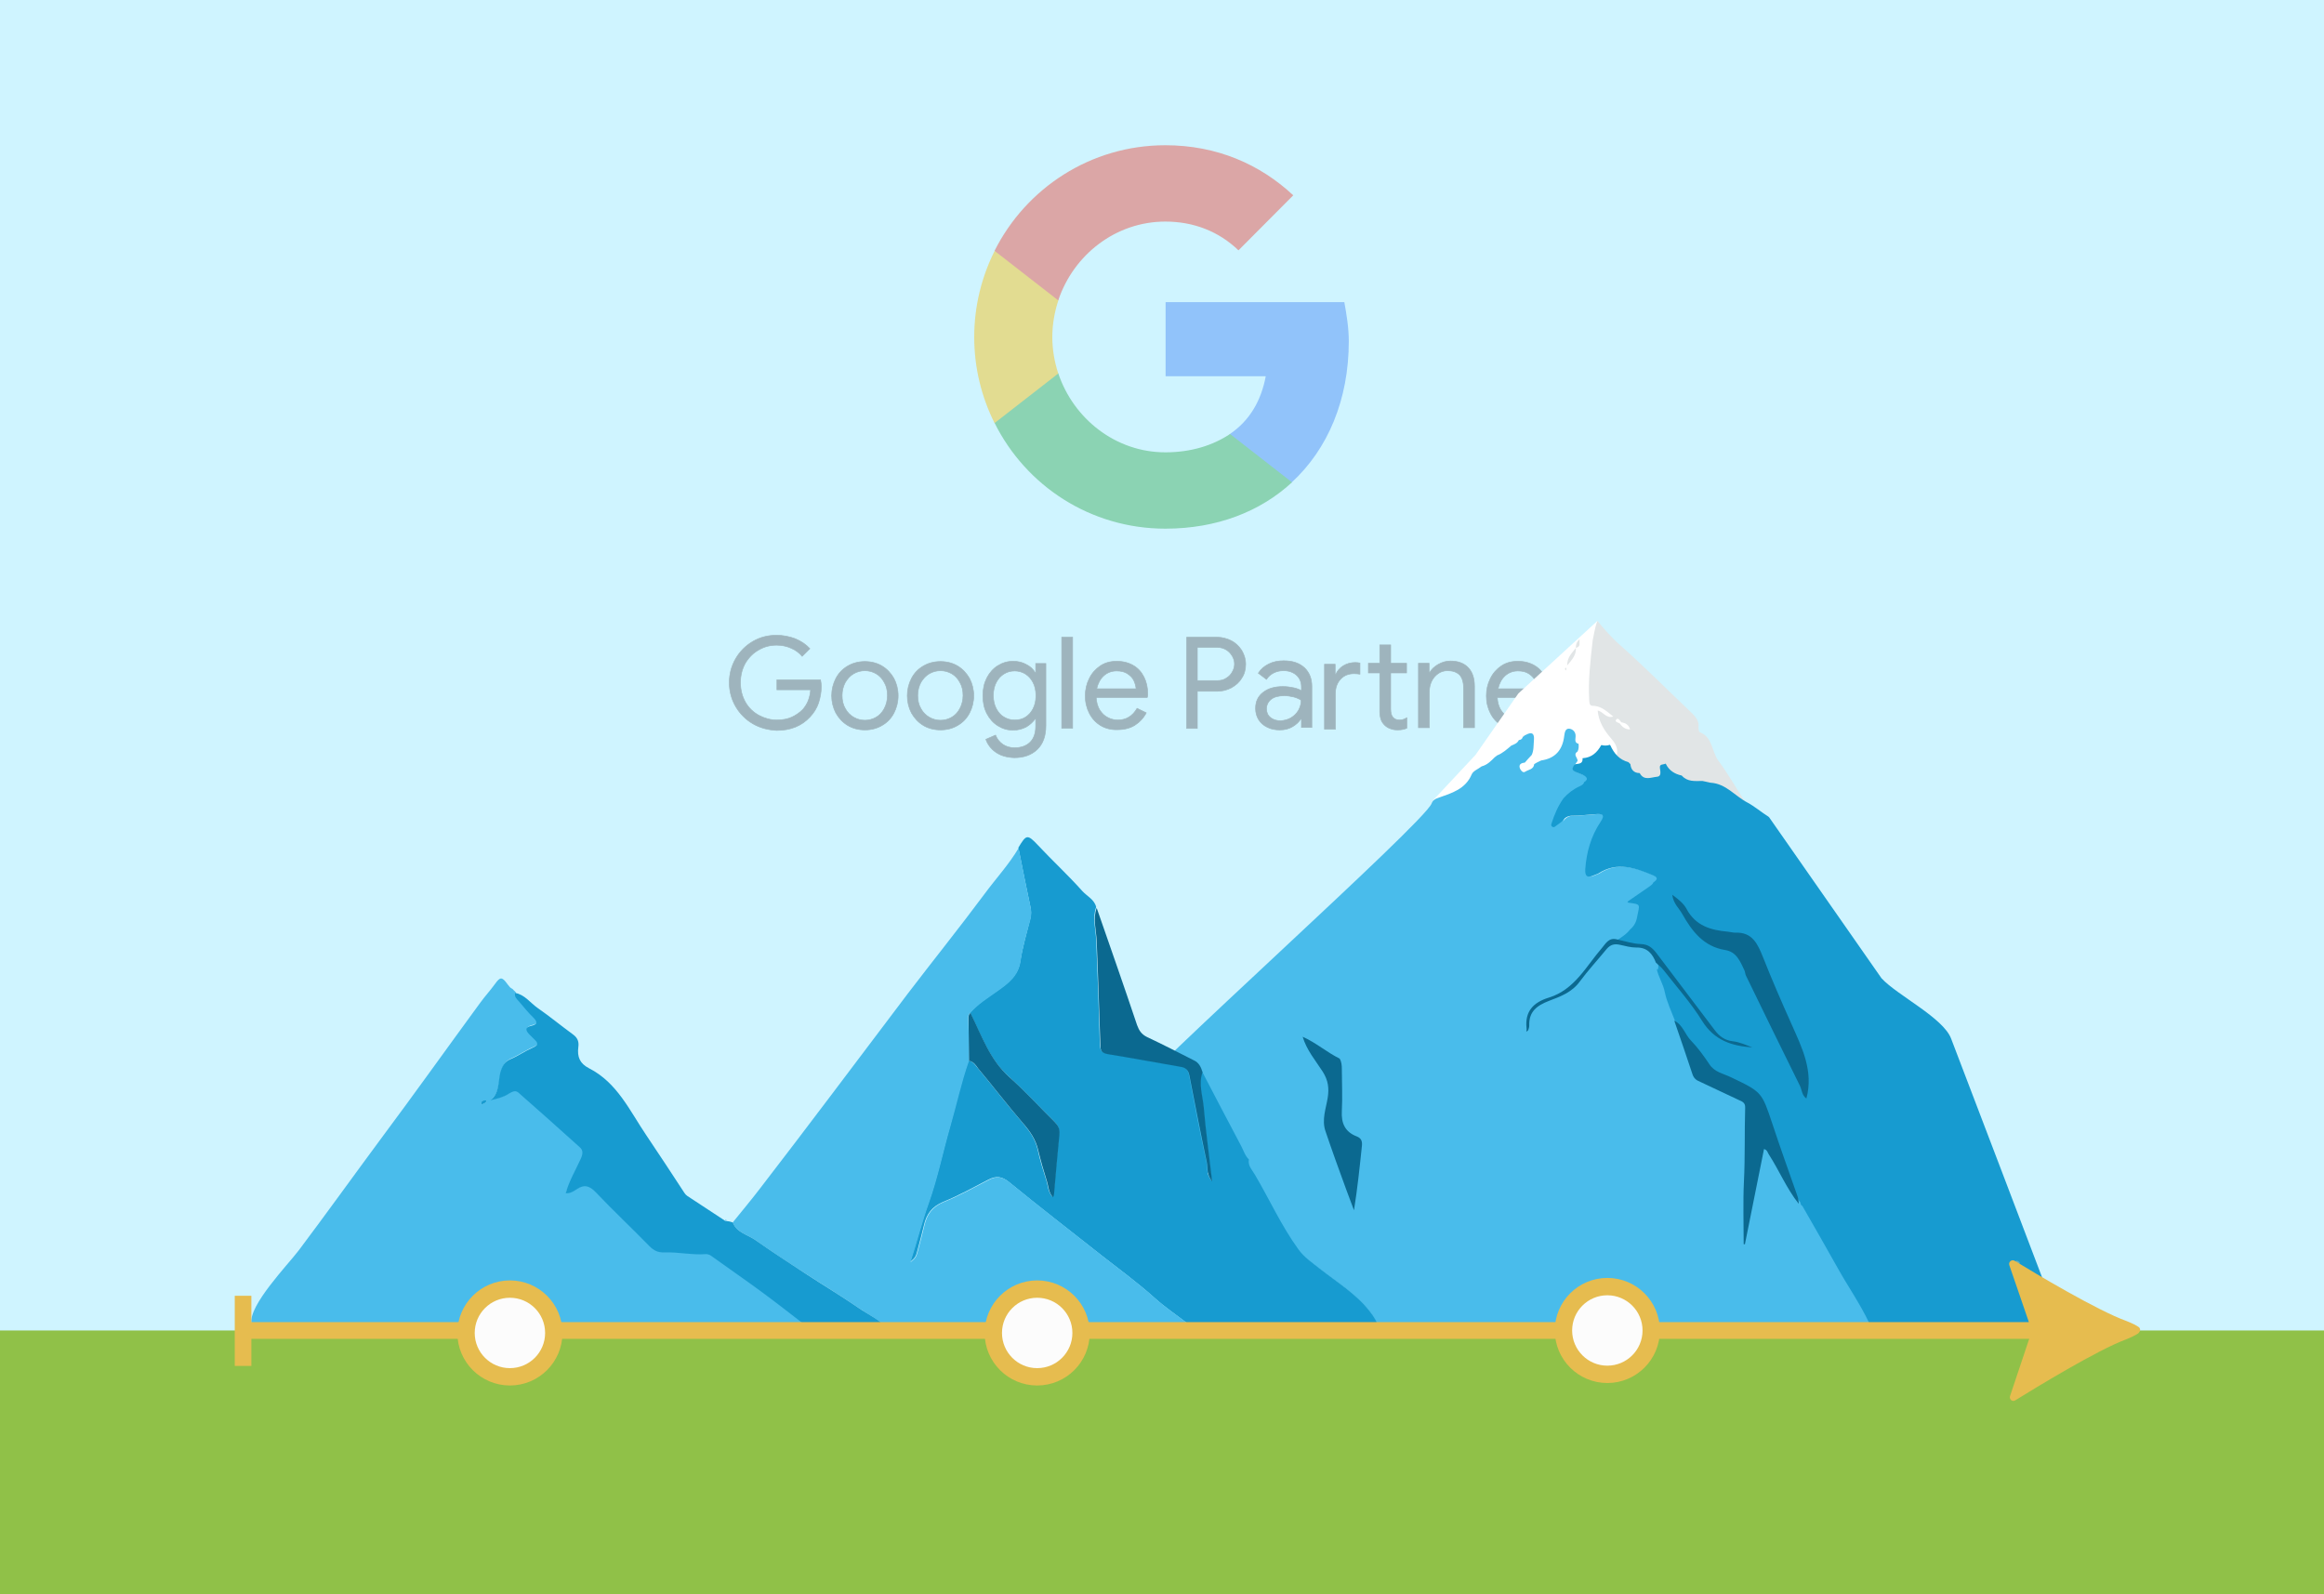 <?xml version="1.0" encoding="utf-8"?>
<!-- Generator: Adobe Illustrator 26.5.0, SVG Export Plug-In . SVG Version: 6.00 Build 0)  -->
<svg version="1.1" id="Ebene_2_00000161632070170214240920000008525037631439017612_"
	 xmlns="http://www.w3.org/2000/svg" xmlns:xlink="http://www.w3.org/1999/xlink" x="0px" y="0px" viewBox="0 0 937.5 643.3"
	 style="enable-background:new 0 0 937.5 643.3;" xml:space="preserve">
<style type="text/css">
	.st0{fill:#CFF4FF;}
	.st1{opacity:0.44;}
	.st2{fill:#4284F4;}
	.st3{fill:#34A853;}
	.st4{fill:#FBBC04;}
	.st5{fill:#EA4335;}
	.st6{fill:#5F6368;stroke:#5F6368;stroke-width:0.25;stroke-miterlimit:10;}
	.st7{fill:#FFFFFF;}
	.st8{fill:#49BCEB;}
	.st9{fill:#90C148;}
	.st10{fill:#E1E5E6;}
	.st11{fill:#179BD0;}
	.st12{fill:#0B6990;}
	.st13{fill:#65AFBC;}
	.st14{fill:#E6BC4F;stroke:#E6BC4F;stroke-width:0.75;stroke-miterlimit:10;}
	.st15{fill:#FCFCFC;stroke:#E6BC4F;stroke-width:7;stroke-miterlimit:10;}
	.st16{fill:#E6BC4F;}
</style>
<rect class="st0" width="937.5" height="643.3"/>
<g class="st1">
	<path class="st2" d="M544.1,137.7c0-5.5-0.9-10.8-1.8-15.8h-72.1v29.9h40.4c-1.8,9.7-6.4,17.9-14.6,23.4v19.5h25
		C535.7,181.2,544.1,161.2,544.1,137.7L544.1,137.7z"/>
	<path class="st3" d="M470.1,213.3c20.8,0,38.3-6.9,51.1-18.7l-25-19.5c-6.9,4.6-15.7,7.4-26.1,7.4c-20.1,0-37.1-13.6-43.2-31.9
		h-25.7v20C413.8,196,439.9,213.3,470.1,213.3L470.1,213.3z"/>
	<path class="st4" d="M426.9,150.7c-1.5-4.6-2.4-9.6-2.4-14.7c0-5.1,0.9-10.1,2.4-14.7v-20h-25.7c-5.2,10.4-8.2,22.2-8.2,34.7
		c0,12.5,3,24.3,8.2,34.7L426.9,150.7L426.9,150.7z"/>
	<path class="st5" d="M470.1,89.4c11.3,0,21.5,3.9,29.5,11.6l22.1-22.2c-13.4-12.5-30.8-20.2-51.6-20.2c-30.1,0-56.2,17.3-68.9,42.6
		l25.7,20C433,102.9,450,89.4,470.1,89.4L470.1,89.4z"/>
	<g>
		<path class="st6" d="M303.7,292c-2.9-1.7-5.2-4-6.9-6.9c-1.7-2.9-2.6-6.2-2.6-9.7s0.9-6.8,2.6-9.7c1.7-2.9,4-5.2,6.9-6.9
			c2.9-1.7,6.1-2.5,9.5-2.5c2.7,0,5.2,0.5,7.6,1.4c2.4,1,4.3,2.3,5.9,4l-3.1,3.1c-1.2-1.4-2.6-2.5-4.5-3.3c-1.8-0.8-3.8-1.2-5.8-1.2
			c-2.6,0-5,0.6-7.2,1.9c-2.2,1.2-4,3-5.4,5.3c-1.3,2.3-2,4.9-2,7.9c0,3,0.7,5.6,2,7.9s3.1,4,5.4,5.3c2.3,1.2,4.7,1.9,7.2,1.9
			c2.5,0,4.5-0.4,6.2-1.2c1.7-0.8,3.1-1.8,4.3-3c0.9-1,1.6-2.1,2.2-3.5c0.5-1.3,0.9-2.8,1-4.5h-13.6v-4h17.6c0.2,1,0.3,1.8,0.3,2.7
			c0,2.3-0.4,4.4-1.1,6.6c-0.7,2.1-1.9,4-3.4,5.6c-3.4,3.7-7.9,5.5-13.5,5.5C309.8,294.5,306.6,293.7,303.7,292z"/>
		<path class="st6" d="M342,292.7c-2-1.2-3.6-2.9-4.8-5c-1.1-2.1-1.7-4.5-1.7-7s0.6-4.9,1.7-7c1.1-2.1,2.7-3.8,4.8-5
			c2-1.2,4.4-1.8,6.9-1.8s4.9,0.6,6.9,1.8c2,1.2,3.6,2.9,4.8,5c1.1,2.1,1.7,4.5,1.7,7s-0.6,4.9-1.7,7c-1.1,2.1-2.7,3.8-4.8,5
			c-2,1.2-4.4,1.8-6.9,1.8S344,293.9,342,292.7z M353.4,289.4c1.4-0.8,2.5-2,3.3-3.5c0.8-1.5,1.3-3.3,1.3-5.3c0-2-0.4-3.8-1.3-5.3
			c-0.8-1.5-1.9-2.7-3.3-3.5c-1.4-0.8-2.9-1.2-4.5-1.2c-1.6,0-3.1,0.4-4.5,1.2c-1.4,0.8-2.5,2-3.4,3.5c-0.8,1.5-1.3,3.3-1.3,5.3
			c0,2,0.4,3.8,1.3,5.3c0.8,1.5,2,2.7,3.4,3.5c1.4,0.8,2.9,1.2,4.5,1.2C350.5,290.6,352,290.2,353.4,289.4z"/>
		<path class="st6" d="M372.5,292.7c-2-1.2-3.6-2.9-4.8-5c-1.1-2.1-1.7-4.5-1.7-7s0.6-4.9,1.7-7c1.1-2.1,2.7-3.8,4.8-5
			c2-1.2,4.4-1.8,6.9-1.8s4.9,0.6,6.9,1.8c2,1.2,3.6,2.9,4.8,5c1.1,2.1,1.7,4.5,1.7,7s-0.6,4.9-1.7,7c-1.1,2.1-2.7,3.8-4.8,5
			c-2,1.2-4.4,1.8-6.9,1.8S374.5,293.9,372.5,292.7z M383.9,289.4c1.4-0.8,2.5-2,3.3-3.5c0.8-1.5,1.3-3.3,1.3-5.3
			c0-2-0.4-3.8-1.3-5.3c-0.8-1.5-1.9-2.7-3.3-3.5c-1.4-0.8-2.9-1.2-4.5-1.2c-1.6,0-3.1,0.4-4.5,1.2c-1.4,0.8-2.5,2-3.4,3.5
			c-0.8,1.5-1.3,3.3-1.3,5.3c0,2,0.4,3.8,1.3,5.3c0.8,1.5,2,2.7,3.4,3.5c1.4,0.8,2.9,1.2,4.5,1.2C381,290.6,382.5,290.2,383.9,289.4
			z"/>
		<path class="st6" d="M401.7,303.5c-2-1.4-3.3-3.2-4-5.2l3.9-1.7c0.6,1.5,1.5,2.7,2.9,3.7c1.3,0.9,2.9,1.4,4.8,1.4
			c2.7,0,4.8-0.8,6.3-2.3c1.5-1.5,2.2-3.7,2.2-6.4V290h-0.2c-0.9,1.3-2.1,2.4-3.6,3.3c-1.6,0.8-3.3,1.3-5.3,1.3
			c-2.3,0-4.3-0.6-6.2-1.8c-1.9-1.2-3.3-2.8-4.4-4.9c-1.1-2.1-1.6-4.5-1.6-7.2c0-2.7,0.5-5,1.6-7.2c1.1-2.1,2.6-3.8,4.4-4.9
			c1.9-1.2,3.9-1.8,6.2-1.8c2,0,3.7,0.4,5.3,1.3c1.6,0.8,2.8,1.9,3.6,3.3h0.2v-3.7h4.1v25.1c0,4.2-1.2,7.4-3.5,9.6
			c-2.3,2.2-5.4,3.3-9.2,3.3C406.2,305.6,403.7,304.9,401.7,303.5z M413.6,289.4c1.3-0.8,2.3-1.9,3.1-3.4c0.8-1.5,1.2-3.3,1.2-5.3
			c0-2.1-0.4-3.9-1.2-5.4c-0.8-1.5-1.8-2.6-3.1-3.4c-1.3-0.8-2.7-1.2-4.3-1.2s-3,0.4-4.3,1.2c-1.3,0.8-2.3,1.9-3.1,3.4
			c-0.8,1.5-1.2,3.3-1.2,5.3s0.4,3.8,1.2,5.3c0.8,1.5,1.8,2.7,3.1,3.4c1.3,0.8,2.7,1.2,4.3,1.2S412.3,290.2,413.6,289.4z"/>
		<path class="st6" d="M428.3,257.1h4.4v36.7h-4.4V257.1z"/>
		<path class="st6" d="M444.1,292.8c-2-1.2-3.5-2.8-4.6-4.9c-1.1-2.1-1.7-4.5-1.7-7.1c0-2.5,0.5-4.8,1.6-7c1-2.1,2.5-3.8,4.4-5.1
			c1.9-1.3,4.1-1.9,6.7-1.9c2.6,0,4.8,0.6,6.7,1.7c1.9,1.1,3.3,2.7,4.3,4.7c1,2,1.5,4.3,1.5,6.9c0,0.5-0.1,1-0.2,1.3h-20.6
			c0.1,2,0.6,3.7,1.4,5c0.9,1.4,1.9,2.4,3.3,3.1c1.3,0.7,2.7,1,4.1,1c3.3,0,5.9-1.6,7.7-4.7l3.7,1.8c-1.1,2.1-2.7,3.8-4.6,5
			c-1.9,1.2-4.3,1.8-7,1.8C448.3,294.5,446,293.9,444.1,292.8z M458.3,277.9c-0.1-1.1-0.4-2.2-0.9-3.3c-0.5-1.1-1.4-2-2.6-2.8
			c-1.2-0.8-2.7-1.1-4.4-1.1c-2,0-3.8,0.7-5.2,2c-1.4,1.3-2.3,3-2.8,5.2H458.3z"/>
		<path class="st6" d="M478.7,257.1H491c2,0,3.9,0.5,5.7,1.4c1.7,0.9,3.1,2.2,4.2,3.9c1,1.7,1.6,3.5,1.6,5.6c0,2.1-0.5,4-1.6,5.6
			c-1,1.7-2.4,2.9-4.2,3.9c-1.7,0.9-3.6,1.4-5.7,1.4h-8v15h-4.3V257.1z M491.1,274.6c1.4,0,2.6-0.3,3.6-1c1-0.6,1.9-1.5,2.4-2.5
			c0.6-1,0.9-2.1,0.9-3.2s-0.3-2.2-0.9-3.2c-0.6-1-1.4-1.9-2.4-2.5c-1-0.6-2.2-1-3.6-1H483v13.4H491.1z"/>
		<path class="st6" d="M511.2,293.4c-1.5-0.7-2.7-1.8-3.5-3.1c-0.8-1.3-1.2-2.8-1.2-4.5c0-2.8,1-4.9,3.1-6.5
			c2.1-1.6,4.7-2.3,7.9-2.3c1.6,0,3,0.2,4.4,0.5c1.3,0.3,2.4,0.7,3.1,1.2v-1.6c0-1.9-0.7-3.5-2-4.7c-1.4-1.2-3.1-1.8-5.2-1.8
			c-1.5,0-2.8,0.3-4,0.9c-1.2,0.6-2.2,1.5-2.9,2.6l-3.3-2.5c1-1.6,2.4-2.8,4.2-3.7c1.8-0.9,3.8-1.3,6-1.3c3.6,0,6.3,0.9,8.4,2.8
			c2,1.9,3,4.4,3,7.6v16.5H525V290h-0.2c-0.8,1.3-1.9,2.3-3.4,3.2c-1.5,0.9-3.2,1.3-5.1,1.3C514.4,294.5,512.7,294.2,511.2,293.4z
			 M520.8,289.6c1.3-0.8,2.3-1.8,3-3c0.7-1.3,1.1-2.6,1.1-4.1c-0.8-0.5-1.8-1-3-1.3c-1.2-0.3-2.5-0.5-3.8-0.5
			c-2.4,0-4.2,0.5-5.4,1.5c-1.2,1-1.8,2.3-1.8,3.8c0,1.4,0.5,2.6,1.6,3.5c1.1,0.9,2.5,1.3,4.1,1.3
			C518.2,290.7,519.6,290.3,520.8,289.6z"/>
		<path class="st6" d="M534.4,268h4.2v4.2h0.2c0.6-1.5,1.7-2.7,3.1-3.6c1.5-0.9,3.1-1.3,4.8-1.3c0.7,0,1.4,0.1,1.9,0.2v4.5
			c-0.6-0.1-1.4-0.2-2.4-0.2c-2.2,0-4,0.7-5.4,2.2c-1.4,1.5-2.1,3.4-2.1,5.7v14.5h-4.4V268z M560.9,294c-0.9-0.3-1.7-0.8-2.3-1.4
			c-0.7-0.7-1.2-1.4-1.5-2.3c-0.3-0.9-0.5-1.9-0.5-3.2v-15.6h-4.6v-3.9h4.6v-7.4h4.4v7.4h6.4v3.9H561v14.6c0,1.5,0.3,2.5,0.8,3.2
			c0.6,0.8,1.6,1.2,2.8,1.2c1,0,1.9-0.3,2.9-0.9v4.2c-0.5,0.2-1,0.4-1.6,0.5c-0.5,0.1-1.2,0.2-2,0.2
			C562.8,294.5,561.9,294.4,560.9,294z"/>
		<path class="st6" d="M572.3,267.6h4.2v3.8h0.2c0.7-1.3,1.9-2.4,3.4-3.3c1.6-0.9,3.2-1.4,5-1.4c3.1,0,5.5,0.9,7.2,2.7
			c1.7,1.8,2.5,4.3,2.5,7.5v16.7h-4.4v-16.1c0-2.4-0.6-4.2-1.7-5.3c-1.2-1.1-2.7-1.6-4.8-1.6c-1.4,0-2.7,0.4-3.8,1.2
			c-1.1,0.8-2,1.8-2.6,3.1c-0.6,1.3-0.9,2.6-0.9,4v14.7h-4.4V267.6z"/>
		<path class="st6" d="M605.9,292.8c-2-1.2-3.5-2.8-4.6-4.9c-1.1-2.1-1.7-4.5-1.7-7.1c0-2.5,0.5-4.8,1.6-7c1-2.1,2.5-3.8,4.4-5.1
			c1.9-1.3,4.1-1.9,6.7-1.9c2.6,0,4.8,0.6,6.7,1.7s3.3,2.7,4.3,4.7c1,2,1.5,4.3,1.5,6.9c0,0.5-0.1,1-0.2,1.3H604
			c0.1,2,0.6,3.7,1.4,5c0.9,1.4,1.9,2.4,3.3,3.1c1.3,0.7,2.7,1,4.1,1c3.3,0,5.9-1.6,7.7-4.7l3.7,1.8c-1.1,2.1-2.7,3.8-4.6,5
			c-1.9,1.2-4.3,1.8-7,1.8C610.2,294.5,607.9,293.9,605.9,292.8z M620.2,277.9c-0.1-1.1-0.4-2.2-0.9-3.3c-0.5-1.1-1.4-2-2.6-2.8
			c-1.2-0.8-2.7-1.1-4.4-1.1c-2,0-3.8,0.7-5.2,2c-1.4,1.3-2.3,3-2.8,5.2H620.2z"/>
		<path class="st6" d="M629.8,267.6h4.2v4.2h0.2c0.5-1.4,1.5-2.6,3-3.6c1.5-1,3-1.4,4.6-1.4c1.2,0,2.2,0.2,3.1,0.6v4.7
			c-1.1-0.5-2.3-0.8-3.7-0.8c-1.3,0-2.4,0.4-3.5,1.1c-1.1,0.7-1.9,1.7-2.5,2.9c-0.6,1.2-0.9,2.5-0.9,3.9v14.6h-4.4V267.6z"/>
	</g>
</g>
<path class="st7" d="M644.4,250.5l-31.9,29.3l-17.3,24.8l-17.1,18.3l39.2,37c0,0,42.5-22.2,46.8-27.5c4.3-5.3,20.2-30.7,13.3-34.3
	s-21.7-28.5-21.7-28.5L644.4,250.5z"/>
<path class="st8" d="M646.6,382.5c1.7-1.8,8.5-4.5,11.7-3.7c3.1-2.6,1.6-3.6,2.5-8.7c0.9-5.2,5.8-5.5,0.5-6.2c-0.2,0,0.4,0.5,0,0
	c3.5-2.4,5.9-4.3,9.4-6.7c1.2-0.9-0.7-2.9-3.4-4c-7.2-3-14.5-5.7-22.1-0.8c-0.5,0.3-1.1,0.4-1.7,0.7c-2.6,1.2-3.8,0.7-3.6-2.5
	c0.5-6.8,2.2-13.2,6.1-18.9c2.1-3.2,0.6-3.4-2.1-3.2c-3,0.2-6,0.6-9,0.6c-2,0-3.2,0.7-4.4,2.3l2.8-5.6c2.3-7.8,1.2-5,9.5-8.9
	c3.1-1.5-2.4-3.7-4.8-4.6c-4.2-1.6-4.2-1.6-1.6-5.3c0.1-1.3-2-2.5,0-3.8c0.5-1,0.5-2,0.4-3.1c-1.8-0.4-1.2-1.9-1.2-3
	c0.1-1.9-1.3-3-2.6-3.1c-1.6-0.1-1.8,1.6-2,3c-0.7,5.8-3.8,9-9.2,9.8c-0.2,0.1-0.5,0.2-0.7,0.3c-0.4,0.2-0.8,0.4-1.2,0.6
	c-0.3,0.2-0.7,0.4-1,0.6c-0.2,2.2-2.4,2.2-3.7,3.1c-0.9,0.6-1.9-0.8-2.1-1.5c-0.5-1.5,0.6-2.1,2-2.2c0.9-1,1.8-2.1,2.8-3.1
	c0.9-1.9,0.7-4,0.9-6.1c0.2-2.6-0.8-3.3-3.1-2.1c-0.1,0.1-0.3,0.2-0.5,0.2c-0.3,0.3-0.6,0.5-0.9,0.7c-0.2,0.8-0.7,1.2-1.6,1.3
	c-0.6,1.3-1.8,1.7-3,2.2c-1.8,1.5-3.5,3.1-5.8,4c-0.3,0.3-0.6,0.5-0.9,0.7c-1.5,1.5-3,3.1-5.3,3.7c-1.4,1.1-3.4,1.8-4,3.2
	c-2.5,6-8.1,7.6-13.5,9.5c-1.3,0.4-2.2,1-2.7,2.3c-3.1,8-118.6,111.1-122.1,118.9l-6.9-26.1l11.2,42.4c-1.4,9,20.5,19.4,43.2,10.3
	c0.5,1.4,1.5,2.6,2.3,3.9c6,10.1,10.8,20.7,17.8,30.2c2.3,3.2,5.6,5.3,8.6,7.7c7,5.5,14.8,10,20.5,17.2c1.6,2,3,4.1,3.6,6.7
	c0.3,0,0.5,0.1,0.7,0.1c35.7-0.1,71.5-0.1,107.2-0.1c30.5,0,61,0,91.6,0c-3.6-8.4-9.1-15.9-13.5-23.9c-4.6-8.2-9.3-16.4-14-24.6
	c-0.6-0.3-0.8-0.9-0.8-1.5v0.1c-5-6.2,2.5-11.9-1.7-18.4c7.9-0.6,0.3-9.9-1.1-10.3c-2.6,12.9-7-25.8-9.5-13l-7-2.6
	c0-8.5,21.9,36,22.3,27.6c0.4-9.9-16.8-20.1-16.4-30c0.1-1.9-4.1,0.6-5.5,0c-5.2-2.4-6.7-3.6-12-5.9c-1.5-0.6-5.5-3.7-6-5.3
	c-2.4-7.3-11.3-8.8-13.9-16.1c-1.4-3.7-3.1-7.2-3.9-11c-0.8-4.2-0.6-8.1-0.4-12.6c-1.4-3.6-3.5-7-7.6-6.9c-2.2,0.1-8.5-1.4-10.8-1.9
	"/>
<rect y="536.8" class="st9" width="937.5" height="106.5"/>
<path class="st10" d="M644.4,250.5c2.4,3,6.3,7.4,9.4,10c9.9,8.8,19.2,18.2,28.8,27.3c1.6,1.6,2.8,3.2,2.6,5.5
	c-0.1,0.8,0.1,2.1,0.7,2.2c5,2.1,4.6,7.6,7.2,11.3c4,5.3,7.2,11.2,10.9,16.7c2,2.9,3.3,6.3,4.6,9.6c0.7,1.7-0.1,3.4-1.7,4.6l0,0
	c-1.3-0.3-2.6-0.5-4.1-0.9c-3.4-1.7-7.2-1.8-10.8-2.8l-0.1-0.1c-2.4-2.6-5-5-8.4-6.2l-0.1-0.1c-1.8-2.1,2.8,1.1,0,0
	c2.6,2.4,0.4,4.2-3,0.9c2.9,9.2-1.1,6.2-10.7,4.1l-0.1-0.1c-1.1-2.1-2.6-3.8-4.9-4.7c-0.3-0.3-0.7-0.7-1.1-1.1c-2.5-3.7-6.2-2-9.6-9
	l-0.1,3.8c-1.6-2.2-0.8-3.6-2.2-1.4l-0.8,6.5c-3.7,0.9-7.9-2.6-11.2-1.2c0.5-4.1,3.7-8.8,6.2-11.8c1.4-1.7,3-3.4,4.3-5.3
	c2.9-3.7,3-6.7-0.3-10.4c-2.8-3.2-5-6.8-5.4-11.2c2.2,0.3,3.3,3.3,6.3,2.4c-2.5-2-4.6-4-7.6-4.3c-1.4,0-2-0.1-2.1-2.1
	c-0.5-8.2,0.5-16.3,1.4-24.4C642.8,256.8,643.5,252.7,644.4,250.5l-2.5,3.8 M654,291.4c-0.5-0.7-1.3-2-2-1.1
	c-0.8,0.9,0.7,1.2,1.4,1.6c0.9,1.2,2,2.4,4.2,2.4C656.9,292.2,655.6,291.7,654,291.4L654,291.4z"/>
<path class="st11" d="M814.2,511c3.6,2.1,6.1,5.9,10.4,6.9v-1.5c-0.2-0.2-0.6-0.4-0.7-0.7c-5.4-14.2-10.8-28.4-16.2-42.6
	c-6.8-18-13.8-36-20.6-54c-3.1-8.4-21.7-17.5-28-24.3l-0.1-0.1l-45.3-64.9c-0.1-0.1-0.2-0.2-0.3-0.3c-2.9-1.8-5.5-4.1-8.5-5.7
	c-5-2.6-8.6-7.6-14.8-8H690c-1.1-0.2-2-0.5-3.2-0.7c-0.1,0-0.1,0-0.2,0c-2.9,0-5.8,0.4-8.1-2.1l-0.1-0.1c-2.8-0.6-5.1-2-6.4-4.7
	l-0.1-0.1c-0.9,0.5-2.5,0-2.3,1.7c0.2,1.5,0.7,3.5-1.2,3.6c-2.3,0.2-5.2,1.7-6.9-1.4l-0.1-0.1c-2.3,0-3.5-1.4-3.7-3.6
	c-0.3-0.3-0.6-0.6-0.8-0.8c-3.7-1-5.8-3.5-7.3-6.8l-0.2-0.2c-1.1,0.4-2.2,0.4-3.4,0.1l-0.1,0.1c-1.6,2.9-3.9,5-7.4,5.2h-0.1
	c0.2,2.2-1.3,2.2-2.7,2.4c-0.3,0-0.5,0.2-0.7,0.4c-1.3,2.1-0.7,2.3,2.7,3.6c2.2,0.8,3.5,2,1.3,3.3c0,0.5-0.5,1.1-1.9,1.7
	c-2.6,1.2-4.7,2.9-6.3,4.7l-0.1,0.1c-2.2,3.1-3.7,6.6-4.9,10.4c-0.3,0.9,0.8,1.6,1.5,1l2.7-2c0.1-0.1,0.1-0.1,0.2-0.2
	c1.1-1.5,2.3-2.2,4.3-2.2c3,0,6-0.4,9-0.6c2.7-0.2,4.3,0,2.1,3.2c-3.8,5.7-5.6,12.1-6.1,18.9c-0.2,3.2,1,3.7,3.6,2.5
	c0.6-0.3,1.2-0.4,1.7-0.7c7.6-4.9,14.9-2.2,22.1,0.8c2.5,1,1.2,2,0,2.9c-0.1,0.6-1,1.2-1.7,1.7c-2.9,2-5.8,4-8.7,6
	c0.2,0.3,0.3,0.4,0.4,0.4c5.3,0.7,4.5,0.6,3.5,5.8c-0.4,2.4-1.5,3.9-2.9,5.1c-1.3,1.7-3,2.8-4.7,3.9c-0.7,0.5-0.5,1.5,0.3,1.7
	c2.3,0.6,4.6,1.2,6.9,1.3c0.1,0,0.2,0,0.3,0c1.2,0,2.3,0.2,3.2,0.6c1.4,0.6,2.5,1.6,3.5,3c2,2.6,2.3,4.4,1.7,5.7
	c-0.1-0.1-0.3-0.2-0.4-0.4c0.7,3.3,2.7,6.2,3.3,9.5c0.8,3.8,2.5,7.3,3.9,11c0.4,1,0.8,2.1,1.1,3.1c0,0.1,0.1,0.2,0.2,0.3
	c1.6,1.9,2.5,4.3,4.3,6.2c2.8,2.8,5.1,6.1,7.3,9.4c2.1,3.3,5.6,3.9,8.7,5.3c12.6,6,12.6,6,16.8,18.9c2.8,8.6,5.8,16.9,8.8,25.4
	c0,0.1,0.1,0.1,0.1,0.2c1.1,1.8,2.3,3.4,3.5,5v-0.1c0,0.6,0.2,1.2,0.8,1.5c4.7,8.2,9.4,16.4,14,24.6c4.2,7.6,9.2,14.7,12.9,22.5
	c0.3,0.6-0.2,1.4-0.9,1.4l0,0c-0.7,0-1.1,0.7-0.9,1.3c0.1,0.2,0.1,0.3,0.2,0.5l0.9,0.1c22.2-0.1,44.3-0.1,66.3-0.1c0.5,0,1-0.4,1-1
	v-2c0-0.4-0.2-0.7-0.6-0.9c-1.3-0.6-0.8-1.9-0.8-3c0-0.3-0.2-0.6-0.4-0.8c-1.8-1.3-1.8-3.3-1.8-5.3c0-0.3-0.1-0.5-0.3-0.7
	c-0.7-0.6-0.5-1.4-0.5-2.2c0-0.2-0.1-0.3-0.1-0.5c-0.6-0.4-0.8-1-0.7-1.7c0-0.2-0.1-0.4-0.1-0.5c-2.4-1.6-1.7-4.7-3.3-6.7
	C812,511.9,812.1,508.8,814.2,511z"/>
<path class="st8" d="M299.4,536.4c-0.3,0-0.6,0-0.9-0.1c-1.1-0.9-2.4-0.5-3.5-0.5c-60,0-180,0-180,0s-12.9,2.3-13.6-1.8
	c-1.1-7.4,14.7-23.7,19.1-29.5c11.2-14.9,22.1-30.1,33.2-45.1c13.5-18.1,26.6-36.5,40-54.8c1.9-2.6,4-4.9,5.9-7.5
	c2.2-3.1,2.9-3.1,5.2,0.1c0.3,0.4,0.6,0.7,0.9,1.1c0.2,0.2,0.5,0.4,0.8,0.6v-0.1c0.3,0.3,0.5,0.5,0.8,0.8l0,0
	c0.3,0.3,0.5,0.5,0.8,0.8v-0.1c-0.4,1.6,0.6,2.5,1.6,3.5c1.9,2.1,3.7,4.4,5.7,6.4c1.9,1.8,1.7,2.8-0.8,3.4c-2.4,0.6-2.4,1.7-0.9,3.3
	c0.6,0.6,1.2,1.2,1.8,1.8c1.5,1.4,2.5,2.5-0.3,3.7c-3.1,1.3-5.9,3.3-8.9,4.6c-2.6,1.1-3.5,3-4.2,5.6c-1,3.7-0.4,8-3.9,11
	c2.7-0.6,5.1-1.2,7.4-2.6c1.4-0.9-0.8-2.9,2.6-2.1c16.3,3.8,25,13.1,26.1,20.5c0.7,4.8,5.5,3.5,4.3,6c-2.1,4.6-8.8,10.8-10.2,15.7
	c-0.1,0.1-0.1,0.2-0.2,0.3c0.1-0.1,0.1-0.2,0.1-0.3c1.8,0.2,3.2-0.7,4.5-1.6c3.1-2.1,5.2-1.3,7.7,1.3c7.1,7.4,14.4,14.4,21.6,21.7
	c1.7,1.7,3.4,2.6,5.9,2.5c5.6-0.1,11.1,1.1,16.7,0.7c1.2-0.1,2.1,0.6,3,1.2c6.5,4.7,13.1,9.2,19.6,14c6.5,4.8,12.8,9.8,19.1,14.6
	c-7.1,0-14.1,0-21.2,0.1C303.2,535.8,301.2,535.1,299.4,536.4L299.4,536.4z M196.4,444c-1.5-0.1-2.4,0.1-2.3,1.6
	C195.1,445.3,195.9,445.2,196.4,444z"/>
<path class="st11" d="M503.8,467.8c-0.5,2.5,1.3,4.2,2.4,6.1c5.9,10,10.7,20.7,17.6,30.2c2.3,3.2,5.5,5.3,8.5,7.7
	c7,5.5,14.7,10.1,20.2,17.2c1.6,2,3,4.2,3.6,6.7c-14.4,0-28.8,0-43.2,0.1c-1.3,0-2.7-0.5-3.9,0.5c-1.8,0-3.6,0-5.4,0
	c-1.1-0.9-2.4-0.5-3.6-0.5c-6,0-11.9,0-17.9,0c-0.6,0-1.1-0.1-1.7-0.1c0-1.1-0.9-1.4-1.6-1.9c-4.3-3.3-8.9-6.4-12.9-10
	c-6.9-6.2-14.4-11.7-21.7-17.4c-12.4-9.8-25-19.5-37.2-29.5c-2.8-2.3-5.2-2.6-8.4-0.9c-6,3.1-11.9,6.4-18.1,8.9
	c-4.6,1.9-6.8,5-7.8,9.5c-0.8,3.4-1.7,6.7-2.6,10.1c-0.7,2.6-0.8,2.8-3,4.7c2.7-8.3,4.7-16.3,7.5-24.1c3.5-9.9,5.6-20.2,8.5-30.4
	c2.5-8.9,4.4-18,7.6-26.8c1.8,0.3,2.7,1.8,3.7,3c6.1,7.3,11.9,14.9,18.1,22.1c2.8,3.3,5.1,6.5,6.1,10.8c0.9,4.2,2.2,8.4,3.5,12.5
	c0.7,2.1,0.6,4.6,2.5,6.6c0.2-0.6,0.4-0.9,0.4-1.2c0.7-8.1,1.4-16.3,2.2-24.4c0.2-2.1-0.6-3.5-2-4.9c-6.1-6-12-12.4-18.3-18.1
	c-7.9-7.1-11.1-16.8-15.6-25.8c3.1-3.6,7.1-6,10.9-8.7c4.3-3.1,8.5-6.1,9.4-12.1c0.9-5.7,2.6-11.4,4-17c0.5-1.8,0.4-3.4,0-5.1
	c-1.7-7.9-3.2-15.7-4.8-23.6c3.2-5.3,3.6-5.6,8-0.9c5.8,6.2,12.1,12,17.8,18.4c1.9,2.1,4.9,3.4,5.6,6.5c-1.6,4.4-0.2,8.8,0,13.2
	c0.6,14.1,1.1,28.3,1.5,42.4c0.1,2.1,0.7,3,2.9,3.4c9.8,1.6,19.5,3.4,29.3,5.1c2.1,0.4,3.3,1.4,3.7,3.5c2.2,11.6,4.4,23.3,7,34.9
	c0.5,2.4-0.2,5.1,2.2,7.9c-1.2-10.5-2.6-20.1-3.4-29.9c-0.4-4.7-2.2-9.4-0.5-14.2c5.2,10,10.4,19.9,15.7,29.9
	C501.7,464.3,502.3,466.4,503.8,467.8L503.8,467.8z"/>
<path class="st8" d="M390.9,428c-3.1,8.8-5,17.9-7.6,26.8c-2.9,10.1-5,20.5-8.5,30.4c-2.8,7.8-4.8,15.8-7.5,24.1
	c2.2-1.9,2.3-2.1,3-4.7c0.9-3.4,1.8-6.7,2.6-10.1c1-4.5,3.2-7.6,7.8-9.5c6.2-2.5,12.1-5.8,18.1-8.9c3.1-1.7,5.6-1.4,8.4,0.9
	c12.3,10,24.8,19.7,37.2,29.5c7.3,5.7,14.8,11.2,21.7,17.4c4,3.6,8.6,6.7,12.9,10c0.7,0.5,1.6,0.8,1.6,1.9c-2.2,0-4.5,0-6.7,0
	c-38.3,0-76.5,0.1-114.8,0.1c-0.4,0-0.9-0.1-1.3-0.1c-3.2-3.4-7.5-5.4-11.3-8c-7.1-4.9-14.5-9.4-21.8-14.1
	c-6.7-4.4-13.5-8.7-20-13.4c-3.1-2.2-7.5-2.9-9.1-7.1c3.7-4.6,7.5-9.1,11-13.7c9.5-12.3,18.9-24.7,28.2-37
	c10.5-13.8,20.9-27.8,31.4-41.6c10.3-13.5,21-26.8,31.1-40.4c4.5-6.1,9.7-11.7,13.6-18.3c1.6,7.9,3.1,15.8,4.8,23.6
	c0.4,1.8,0.4,3.4,0,5.1c-1.5,5.6-3.2,11.2-4,17c-0.9,6-5,9-9.4,12.1c-3.8,2.7-7.8,5.2-10.9,8.7c-0.7,0.5-0.8,1.2-0.8,2
	C390.8,416.4,390.9,422.2,390.9,428L390.9,428z"/>
<path class="st11" d="M295.6,493.2c1.6,4.2,6,4.9,9.1,7.1c6.5,4.6,13.3,9,20,13.4c7.2,4.7,14.7,9.2,21.8,14.1
	c3.8,2.6,8.1,4.5,11.3,8c-10.2,0-20.3,0.1-30.5,0.1c-0.3,0-0.6,0-1-0.1c-6.4-4.9-12.7-9.9-19.1-14.6c-6.5-4.8-13.1-9.3-19.6-14
	c-0.9-0.7-1.8-1.3-3-1.2c-5.6,0.4-11.1-0.9-16.7-0.7c-2.5,0.1-4.2-0.8-5.9-2.5c-7.1-7.3-14.6-14.3-21.6-21.7
	c-2.5-2.6-4.6-3.4-7.7-1.3c-1.3,0.9-2.8,1.8-4.5,1.6l0,0c1.4-4.9,4-9.3,6.1-13.9c0.8-1.8,1.1-3.4-0.5-4.7
	c-8.2-7.4-16.4-14.7-24.7-22c-1.3-1.1-2.7-0.2-3.8,0.5c-2.2,1.4-4.7,2-7.4,2.6c3.6-2.9,3-7.2,3.9-11c0.7-2.6,1.6-4.5,4.2-5.6
	c3.1-1.3,5.9-3.3,8.9-4.6c2.9-1.2,1.8-2.3,0.3-3.7c-0.6-0.6-1.2-1.2-1.8-1.8c-1.5-1.6-1.5-2.8,0.9-3.3c2.5-0.6,2.7-1.5,0.8-3.4
	c-2.1-2-3.8-4.2-5.7-6.4c-0.9-1-2-1.9-1.6-3.5c3.9,0.7,6.1,4,9.1,6.1c4.9,3.4,9.5,7.2,14.3,10.7c1.9,1.4,2.4,3,2.1,5.1
	c-0.5,3.9,0.6,6.6,4.3,8.5c11.4,5.8,16.4,17.1,23.1,27c5.2,7.7,10.3,15.5,15.4,23.3c0.6,1,1.6,1.5,2.5,2.1c4.6,3,9.1,6,13.7,9
	c0.1,0.2,0.2,0.2,0.5,0.2C293.9,492.7,294.7,492.9,295.6,493.2L295.6,493.2z"/>
<path class="st12" d="M485.1,432.6c-1.7,4.8,0.1,9.5,0.5,14.2c0.8,9.7,2.2,19.4,3.4,29.9c-2.4-2.8-1.7-5.5-2.2-7.9
	c-2.5-11.6-4.7-23.3-7-34.9c-0.4-2.2-1.6-3.2-3.7-3.5c-9.8-1.7-19.5-3.5-29.3-5.1c-2.2-0.4-2.9-1.3-2.9-3.4
	c-0.5-14.1-0.9-28.3-1.5-42.4c-0.2-4.4-1.6-8.8,0-13.2c5.5,15.8,11,31.5,16.3,47.3c0.8,2.2,1.8,3.7,4,4.8c6.4,3,12.6,6.2,18.9,9.4
	C483.6,428.7,484.5,430.5,485.1,432.6L485.1,432.6z"/>
<path class="st13" d="M816.1,517.2c-2.4-1.5-1.7-4.7-3.3-6.7c-0.2-0.2-0.1-3.2,2-1.1C813.6,512.3,816.5,514.5,816.1,517.2z"/>
<path class="st10" d="M635.7,261.4c0.2,2.8-1.4,4.6-3.5,7.1C632.2,264.9,634.3,263.4,635.7,261.4L635.7,261.4L635.7,261.4z"/>
<path class="st13" d="M820,528.2c-2.4-1.4-2.3-3.7-2.2-6C819.3,523.9,819.8,526,820,528.2z"/>
<path class="st13" d="M822.2,536.4c-0.2-0.2-0.4-0.5-0.7-0.7c0-1.2,0-2.5,0-3.7C821.9,533.4,824.1,534.6,822.2,536.4L822.2,536.4z"
	/>
<path class="st10" d="M635.7,261.4c0-1.1,0.1-2.2,1.5-3.5C637,259.6,637.8,260.9,635.7,261.4L635.7,261.4z"/>
<path class="st13" d="M821.5,532c-2.3-0.5-1.2-2.4-1.5-3.7C821,529.3,821.3,530.6,821.5,532z"/>
<path class="st10" d="M631.6,269.3c0.1,0.2,0.3,0.4,0.3,0.6c0,0.2-0.2,0.4-0.3,0.6c-0.1-0.2-0.3-0.4-0.3-0.6
	C631.3,269.8,631.5,269.6,631.6,269.3L631.6,269.3z"/>
<path class="st13" d="M817.8,522.3c-1-0.6-0.8-1.5-0.8-2.4C818.1,520.4,817.7,521.4,817.8,522.3z"/>
<path class="st13" d="M816.9,519.4c-0.5-0.5-0.7-1.1-0.7-1.7C817,518,817.1,518.7,816.9,519.4z"/>
<path class="st10" d="M640.2,251.7c-0.1,0.1-0.2,0.2-0.3,0.3c0-0.1,0-0.2,0-0.2C640,251.7,640.1,251.7,640.2,251.7L640.2,251.7
	L640.2,251.7z"/>
<path class="st8" d="M293,492.5c-0.2,0-0.3-0.1-0.5-0.2C293,491.9,293,492.1,293,492.5z"/>
<path class="st10" d="M640.9,250.9c-0.2,0.2-0.5,0.5-0.7,0.8l0,0L640.9,250.9L640.9,250.9L640.9,250.9z"/>
<path class="st8" d="M524.6,417.3c0.4-0.3,0.7-0.2,0.8,0.3c-0.2,0.1-0.3,0.1-0.5,0C524.8,417.6,524.7,417.5,524.6,417.3L524.6,417.3
	z"/>
<path class="st11" d="M208,400.4c-0.3-0.3-0.5-0.5-0.8-0.8C207.5,399.9,207.7,400.2,208,400.4z"/>
<path class="st11" d="M207.3,399.7c-0.3-0.3-0.5-0.5-0.8-0.8C206.7,399.2,207,399.4,207.3,399.7z"/>
<path class="st11" d="M206.5,398.9c-0.2-0.2-0.5-0.4-0.8-0.6C206,398.5,206.3,398.7,206.5,398.9z"/>
<path class="st10" d="M603.7,304.9c-0.3,0.2-0.6,0.4-0.9,0.7C603.1,305.3,603.4,305.1,603.7,304.9z"/>
<path class="st10" d="M615,296.7c-0.3,0.2-0.6,0.4-0.9,0.7C614.2,296.9,614.5,296.7,615,296.7z"/>
<path class="st12" d="M524.9,417.7c0.2,0,0.3,0,0.5,0"/>
<path class="st11" d="M185.4,449"/>
<path class="st11" d="M188.6,447.9"/>
<path class="st11" d="M181.1,455.1L181,455"/>
<path class="st11" d="M196.4,444c-0.5,1.2-1.4,1.4-2.3,1.6C194,444,194.9,443.9,196.4,444z"/>
<path class="st11" d="M228.2,481.2c-0.1,0.1-0.1,0.2-0.1,0.3C228.1,481.4,228.1,481.3,228.2,481.2L228.2,481.2z"/>
<path class="st12" d="M390.9,428c-0.1-5.8-0.1-11.6-0.2-17.3c0-0.8,0.1-1.5,0.8-2c4.5,9,7.7,18.7,15.6,25.8
	c6.4,5.7,12.2,12.1,18.3,18.1c1.4,1.4,2.2,2.8,2,4.9c-0.8,8.1-1.5,16.3-2.2,24.4c0,0.3-0.2,0.6-0.4,1.2c-1.9-2-1.8-4.5-2.5-6.6
	c-1.3-4.1-2.5-8.3-3.5-12.5c-1-4.3-3.3-7.6-6.1-10.8c-6.2-7.2-12-14.8-18.1-22.1C393.6,429.7,392.7,428.3,390.9,428L390.9,428z"/>
<path class="st14" d="M101.4,539.8h717.7l-7.9,23.6c-0.3,1,0.7,1.8,1.5,1.3c8.1-5,33.1-20.3,44.7-24.6c2.3-0.9,3.8-1.7,4.9-2.4
	c0.2-0.1,0.2-0.2,0.3-0.4c0.5-0.4,0.5-1.2-0.1-1.6c-1-0.7-2.6-1.5-4.9-2.4c-11.7-4.2-37.1-19.4-45.1-24.3c-0.8-0.5-1.9,0.3-1.6,1.3
	l8,23.3v0.1v0.1H101.4V539.8z"/>
<path class="st12" d="M728.7,443.2c-1.8-1.2-1.8-3.4-2.6-5.1c-7.3-14.8-14.6-29.6-21.8-44.5c-0.3-0.6-0.3-1.5-0.6-2.1
	c-1.7-3.6-3.2-7.5-7.8-8.2c-8.6-1.4-13.3-7.5-17.2-14.4c-1.3-2.4-3.7-4.3-4.1-7.9c2.5,1.9,4.6,3.5,5.8,5.8c3.6,6.7,9.7,8.5,16.6,9.1
	c1,0.1,2,0.4,3,0.4c7-0.3,9.1,4.7,11.2,9.9c3.6,9.1,7.5,18.1,11.5,27C726.8,422.5,731.7,432,728.7,443.2L728.7,443.2z"/>
<path class="st12" d="M691.7,415.6c1.9,2.5,4,4.1,7.2,4.5c2.8,0.3,5.4,1.5,8,2.5c-8.3-0.6-15.3-2.8-20.2-10.6
	c-4.5-7.3-10.4-13.9-15.7-20.7c-0.9-1.1-2-2-3-2.9l0,0c-1.4-3.6-3.5-6.2-7.9-6.1c-2.2,0-4.4-0.6-6.6-1.1c-2.2-0.5-3.8-0.1-5.3,1.6
	c-3.6,4.4-7.5,8.6-10.9,13.2c-3.2,4.4-7.9,6.1-12.4,7.8c-4.9,1.9-8.2,4.3-8,10c0,0.6-0.2,1.2-0.4,1.8c-0.1,0.2-0.4,0.3-0.8,0.7
	c0.1-0.6,0.2-1.1,0.1-1.5c-0.7-6.8,2.8-10.4,9-12.3c10.4-3.2,15-12.6,21.4-20c1.6-1.9,2.8-4.3,6-3.5c3.3,0.7,6.5,1.8,9.8,1.9
	c2.9,0.1,4.5,1.5,6.1,3.5"/>
<path class="st12" d="M540.4,427.1c0.8,1.3,0.9,2.8,0.9,4.3c0,5.6,0.3,11.2,0,16.8c-0.3,5,1.3,8.5,6,10.3c1.8,0.7,2.3,1.9,2.1,3.8
	c-0.9,8.6-1.8,17.2-3.2,26c-1-2.7-2-5.3-3-8c-2.9-7.9-5.8-15.9-8.5-23.9c-1.6-4.6,0.2-9.1,0.9-13.5c0.6-3.9,0.2-7-2-10.5
	c-2.9-4.5-6.5-8.7-8.1-14.1C530.9,420.7,535.3,424.6,540.4,427.1L540.4,427.1z"/>
<path class="st12" d="M725.6,485.7c-4.9-6.2-7.9-13.5-12.1-20c-0.5-0.7-0.5-1.7-1.9-2.1c-2.6,12.8-5.1,25.6-7.7,38.4
	c-0.2,0-0.3,0-0.5,0c0-8.4-0.3-16.9,0.1-25.3c0.5-9.9,0.2-19.9,0.5-29.8c0.1-2-1.2-2.5-2.6-3.1c-5.2-2.4-10.3-4.9-15.5-7.3
	c-1.5-0.6-2.5-1.3-3.1-2.9c-2.4-7.3-4.9-14.5-7.4-21.8c3.5,1.7,4.3,5.6,6.8,8.1c2.7,2.8,5.1,6.1,7.3,9.4c2.1,3.3,5.6,3.8,8.7,5.3
	c12.6,6,12.5,6,16.8,18.9c3.2,9.7,6.7,19.4,10.1,29.1C725.4,483.5,725.6,484.6,725.6,485.7L725.6,485.7z"/>
<circle class="st15" cx="205.7" cy="537.8" r="17.7"/>
<circle class="st15" cx="418.4" cy="537.8" r="17.7"/>
<circle class="st15" cx="648.4" cy="536.8" r="17.7"/>
<rect x="94.7" y="522.8" class="st16" width="6.7" height="28.3"/>
</svg>
